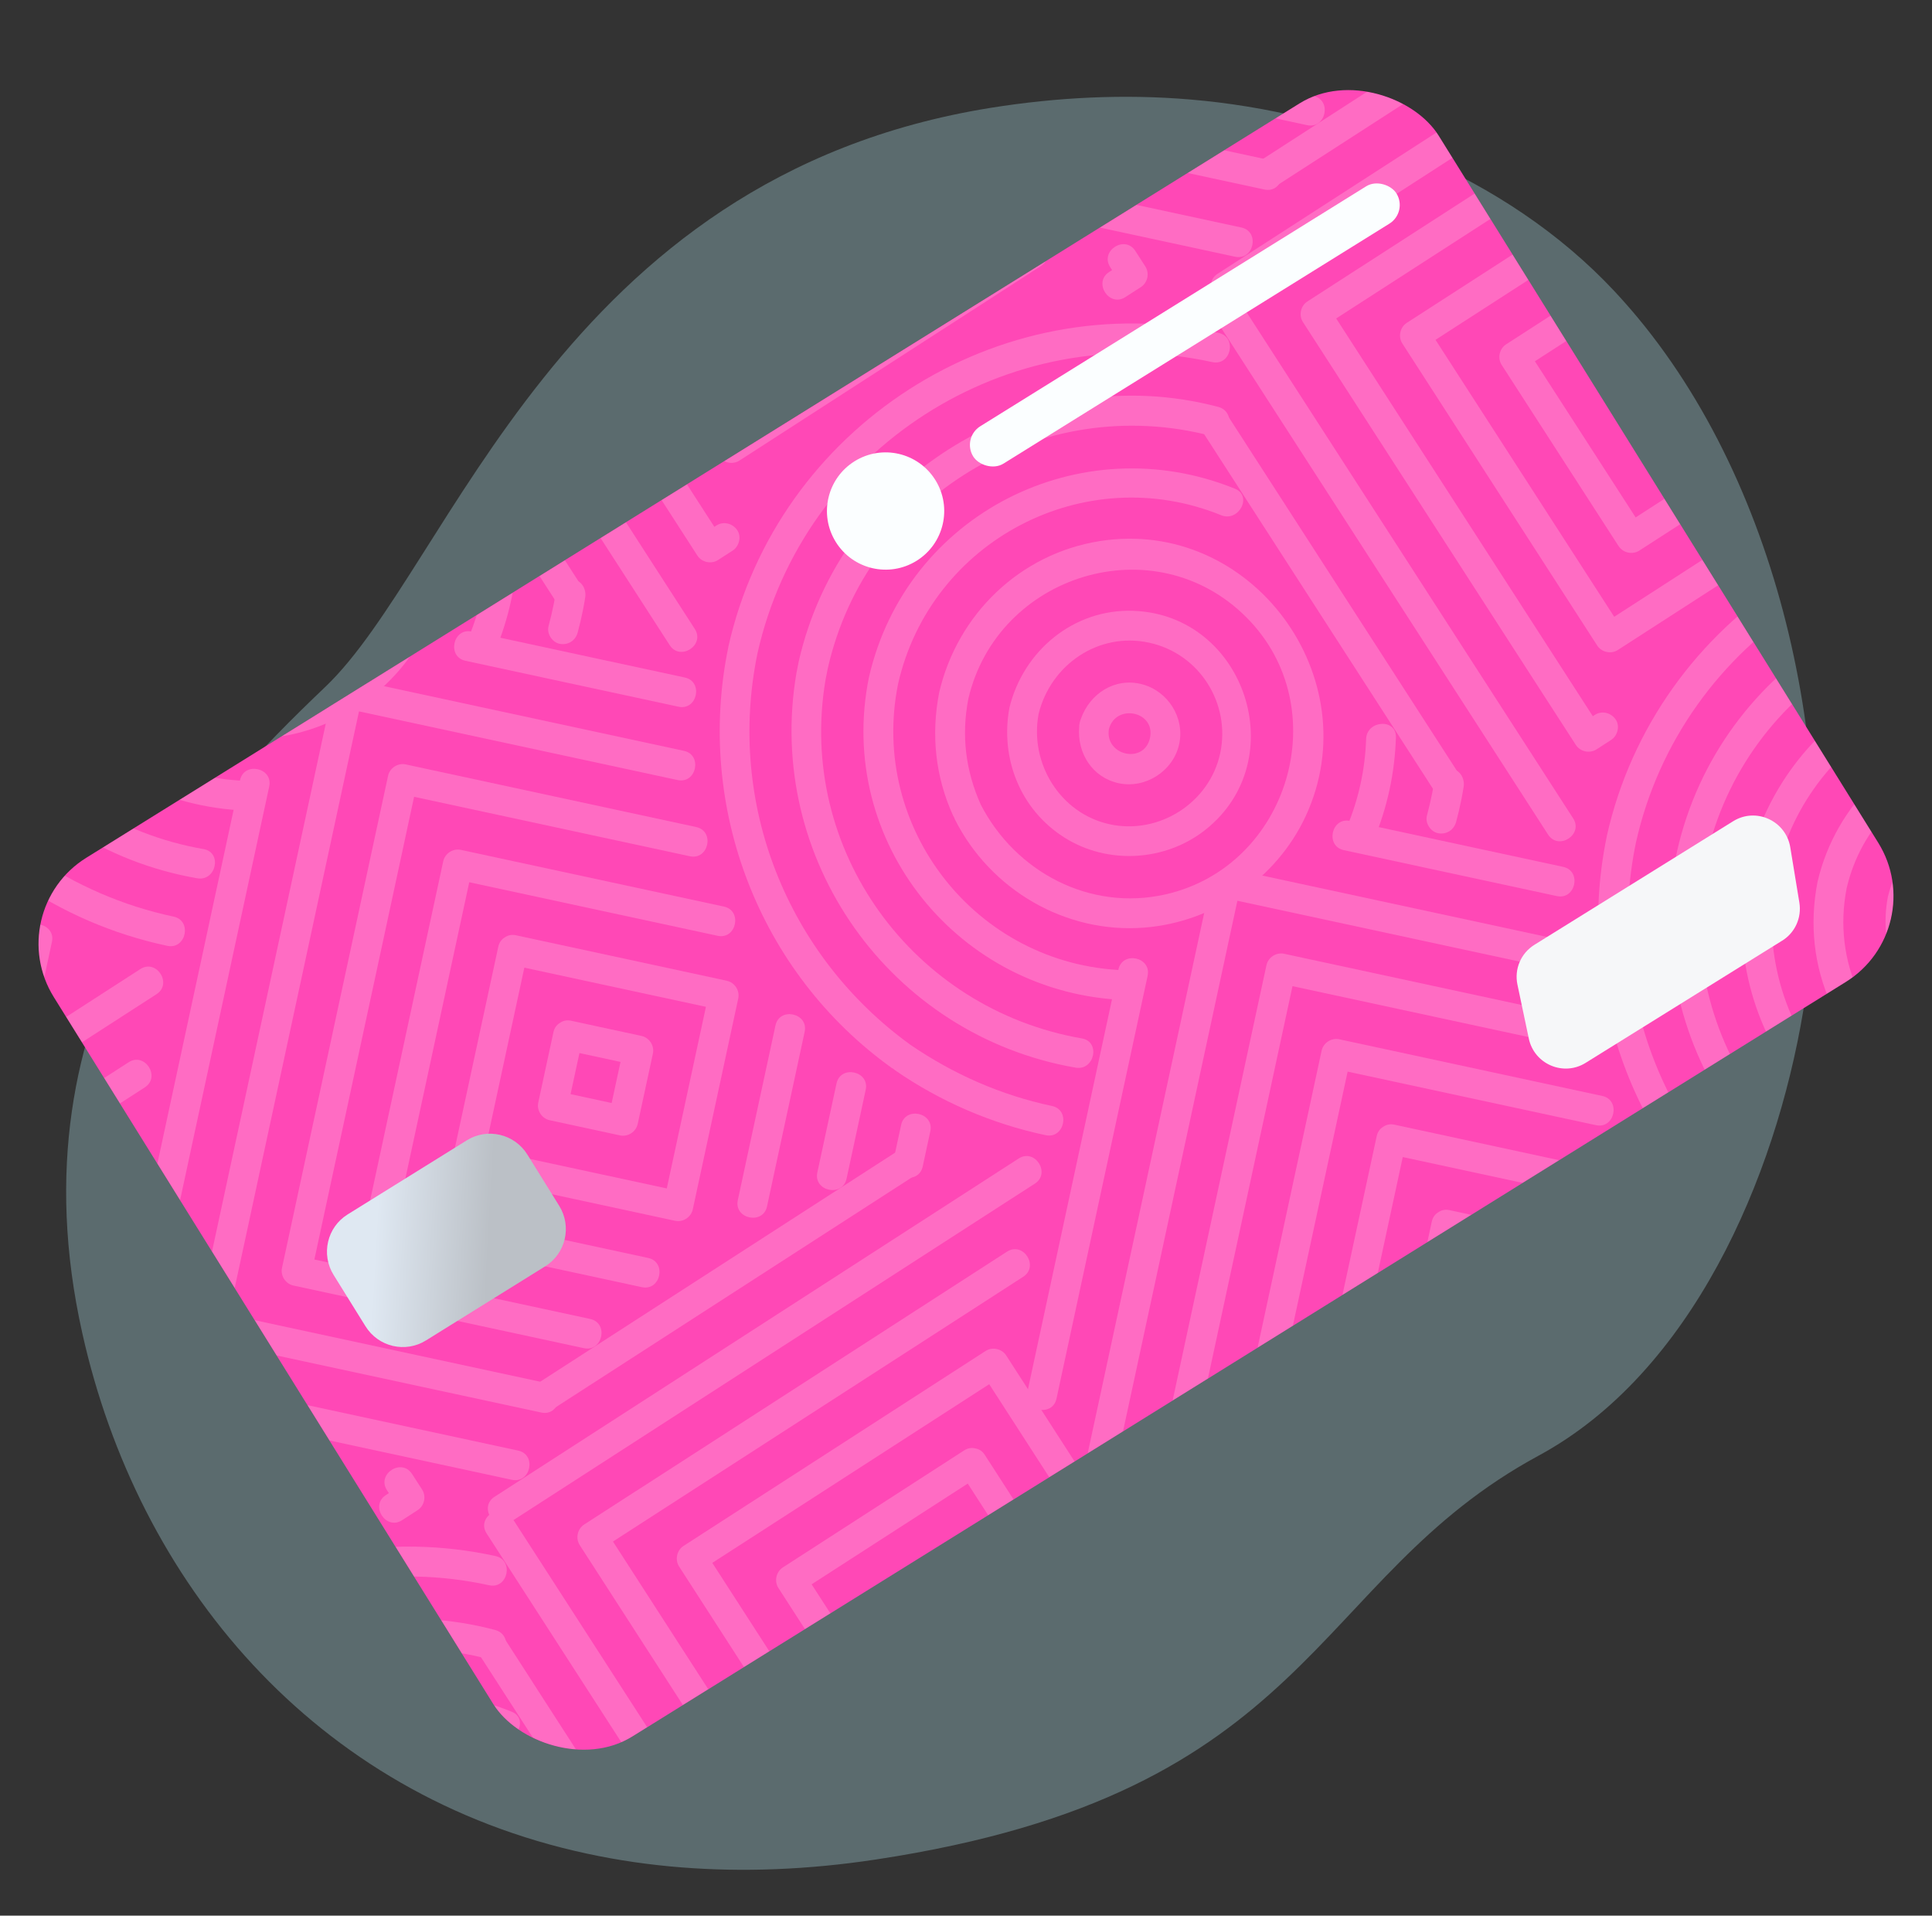 <?xml version="1.0" encoding="UTF-8"?>
<svg id="Layer_1" data-name="Layer 1" xmlns="http://www.w3.org/2000/svg" xmlns:xlink="http://www.w3.org/1999/xlink" viewBox="0 0 573.36 568.43">
  <rect x="0" y="0" width="573.36" height="568.43" fill="#333333" stroke="none"/>
  <defs>
    <style>
      .cls-1 {
        fill: none;
      }

      .cls-2 {
        fill: url(#linear-gradient);
      }

      .cls-3 {
        clip-path: url(#clippath);
      }

      .cls-4 {
        fill: #f6f7f9;
      }

      .cls-5 {
        fill: #ff48b6;
      }

      .cls-6 {
        fill: #fffbf7;
      }

      .cls-7 {
        fill: #fbfeff;
      }

      .cls-8 {
        fill: #b7eff9;
        isolation: isolate;
        opacity: .3;
      }

      .cls-9 {
        clip-path: url(#clippath-1);
      }

      .cls-10 {
        opacity: .2;
      }
    </style>
    <clipPath id="clippath">
      <rect class="cls-1" x="44.68" y="119.46" width="484" height="307" rx="30" ry="30" transform="translate(-100.9 192.52) rotate(-31.87)"/>
    </clipPath>
    <clipPath id="clippath-1">
      <rect class="cls-1" x="-146.55" y="-208.15" width="800" height="800" transform="translate(12.5 399.18) rotate(-77.84)"/>
    </clipPath>
    <linearGradient id="linear-gradient" x1="-1596.86" y1="6947.67" x2="-1534.06" y2="6903.64" gradientTransform="translate(5093.02 5421.66) rotate(-31.87) scale(1 -1)" gradientUnits="userSpaceOnUse">
      <stop offset=".56" stop-color="#dfe8f2"/>
      <stop offset="1" stop-color="#bbc0c6"/>
    </linearGradient>
  </defs>
  <path class="cls-8" d="m535.19,299.71c-8.34,50.25-33.35,107.76-78.57,132.23-68.32,36.96-66.09,100.07-196.68,119.84-20.36,3.09-39.57,3.76-57.57,2.35-9.68-.76-19.01-2.12-27.98-4.05-81.44-17.42-133.52-80.74-149.96-154.45C2.77,298.69,59.31,239.34,96.59,203.77c37.27-35.56,69.29-151.29,197.54-171.79,19.55-3.12,39.43-4.13,59.16-2.45,45.05,3.79,93.42,22.27,125.75,56.8,2.43,2.6,4.79,5.28,7.07,8.02,44.63,53.89,60.43,136.85,49.07,205.35h.01v.02Z"/>
  <g class="cls-3">
    <g>
      <rect class="cls-5" x="44.68" y="119.46" width="484" height="307" rx="30" ry="30" transform="translate(-100.9 192.52) rotate(-31.87)"/>
      <g class="cls-9">
        <g class="cls-10">
          <path class="cls-6" d="m303.32,62.55l63.21,13.63c5.58,1.2,7.45-7.47,1.87-8.67l-63.21-13.63c-5.58-1.2-7.45,7.47-1.87,8.67Z"/>
          <path class="cls-6" d="m316.99-158.29c-1.87-.02-3.72.99-4.23,3.35l-39.13,181.5c-.51,2.37.75,4.05,2.47,4.8-.02,1.87.99,3.72,3.35,4.23l95.8,20.65c5.58,1.2,7.45-7.47,1.87-8.67l-94.56-20.38,38.59-179.02,94.56,20.38c5.58,1.2,7.45-7.47,1.87-8.67l-95.8-20.65c-2.36-.51-4.05.75-4.8,2.47Z"/>
          <path class="cls-6" d="m329.79-132.68l-31.47,145.98c-.51,2.35,1.05,4.76,3.4,5.26l86.19,18.58c5.58,1.2,7.45-7.47,1.87-8.67l-81.85-17.64,29.6-137.32,81.85,17.64c5.58,1.2,7.45-7.47,1.87-8.67l-86.19-18.58c-2.35-.51-4.76,1.05-5.26,3.4v.02Z"/>
          <path class="cls-6" d="m346.15-107.33L323.67-3.06c-.51,2.35,1.05,4.76,3.4,5.26l78.04,16.82c5.58,1.2,7.45-7.47,1.87-8.67l-73.71-15.89,20.61-95.6,73.71,15.89c5.58,1.2,7.45-7.47,1.87-8.67l-78.04-16.82c-2.35-.51-4.76,1.05-5.26,3.4h0Z"/>
          <path class="cls-6" d="m313.54,415.02l27.04-125.46c1.2-5.58-7.47-7.45-8.67-1.87l-27.04,125.46c-1.2,5.58,7.47,7.45,8.67,1.87Z"/>
          <path class="cls-6" d="m463.9,257.23l-63.22-13.63c-5.58-1.2-7.45,7.47-1.87,8.67l63.22,13.63c5.58,1.2,7.45-7.47,1.87-8.67Z"/>
          <path class="cls-6" d="m423.19,466.69l-94.56-20.38,38.59-179.02,94.56,20.38c5.58,1.2,7.45-7.47,1.87-8.67l-95.8-20.65c-2.37-.51-4.05.75-4.8,2.47-1.87-.02-3.72.99-4.23,3.35l-39.13,181.5c-.51,2.36.75,4.05,2.47,4.8-.02,1.87.99,3.72,3.35,4.23l95.8,20.65c5.58,1.2,7.45-7.47,1.87-8.67Z"/>
          <path class="cls-6" d="m383.58,292.63l81.85,17.64c5.58,1.2,7.45-7.47,1.87-8.67l-86.19-18.58c-2.35-.51-4.76,1.05-5.27,3.4l-31.47,145.98c-.51,2.35,1.05,4.76,3.4,5.26l86.19,18.58c5.58,1.2,7.45-7.47,1.87-8.67l-81.85-17.64,29.6-137.32v.02Z"/>
          <path class="cls-6" d="m473.64,333.88c5.58,1.2,7.45-7.47,1.87-8.67l-78.04-16.82c-2.35-.51-4.76,1.05-5.26,3.4l-22.48,104.28c-.51,2.35,1.05,4.76,3.4,5.26l78.04,16.82c5.58,1.2,7.45-7.47,1.87-8.67l-73.71-15.89,20.61-95.6,73.71,15.89h0Z"/>
          <path class="cls-6" d="m476.39,347.22l-62.56-13.49c-1.27-.27-2.34-.02-3.18.53-.06.03-.12.08-.18.11-.04.02-.07.05-.1.07-.85.54-1.53,1.42-1.81,2.7l-13.49,62.56c-.51,2.35,1.05,4.76,3.4,5.26l62.56,13.49c2.35.51,4.76-1.05,5.26-3.4l13.49-62.56c.51-2.35-1.05-4.76-3.4-5.26h0Zm-6.2,7.74l-11.62,53.89-53.89-11.62,11.62-53.89,53.89,11.62Z"/>
          <path class="cls-6" d="m449.94,389.7l4.49-20.85c.51-2.35-1.05-4.76-3.4-5.26l-20.85-4.5c-1.27-.27-2.34-.02-3.18.53-.06.03-.12.08-.18.11-.04.02-.07.05-.1.07-.85.54-1.53,1.42-1.81,2.7l-4.5,20.85c-.51,2.35,1.05,4.76,3.4,5.26l20.85,4.49c2.35.51,4.76-1.05,5.26-3.4h0Zm-19.92-8.83l2.63-12.19,12.19,2.63-2.63,12.19-12.19-2.63Z"/>
          <path class="cls-6" d="m476.84,248.19c-9.81,47.42,9.07,96.68,48.53,124.93.17.12.34.19.5.29.15.12.27.25.43.37,13.52,9.32,28.64,15.86,44.71,19.26,5.58,1.18,7.46-7.48,1.87-8.67-15.13-3.21-29.16-9.4-41.92-18.09-36.74-26.53-54.68-71.75-45.47-116.24,13.54-60.55,74.19-99.72,134.97-86.4,5.58,1.22,7.45-7.45,1.87-8.67-65.49-14.35-130.92,27.99-145.5,93.19v.02Z"/>
          <path class="cls-6" d="m497.69,252.68c-.23,1.06-.44,2.14-.64,3.21-9.43,55.17,27.76,107.55,82.84,117.11,5.61.97,7.51-7.69,1.87-8.67-50.2-8.7-84.69-55.99-76.05-106.57.2-1.07.41-2.14.64-3.21,11.54-51.15,63.42-82.29,114-68.95,5.52,1.46,7.38-7.22,1.87-8.67-55.26-14.58-111.99,20.08-124.54,75.75h0Z"/>
          <path class="cls-6" d="m518.54,257.18c-9.91,48.86,26.65,93.97,76.13,95.76,5.69.2,5.17-8.64-.5-8.86-43.76-1.6-75.65-42.2-66.95-85.04,9.72-42.52,55.36-66.43,95.85-49.98,5.25,2.13,9.4-5.72,4.11-7.86-45.8-18.59-97.54,7.46-108.62,55.98h0Z"/>
          <path class="cls-6" d="m586.98,216.77c-23.67,3.78-42.18,21.73-47.59,44.9-2.44,12.5-1.15,24.99,4.15,36.59.08.18.19.33.28.48.06.18.12.36.21.55,10.51,20.9,32.8,34.01,56.29,32.15,13.42-1.05,26.12-6.94,35.69-16.14l5.39-25.01c-5.36,14.9-17.59,27.37-34.83,31.28-22.42,5.09-44.53-6.62-54.86-26.65-4.49-10.09-5.79-20.49-3.67-31.4,8.63-36.95,55.24-51.45,82.51-24.15,10.59,10.61,14.77,24.41,13.69,37.73l5.1-23.66c-9.39-23.79-33.9-41.23-62.37-36.69h0Z"/>
          <path class="cls-6" d="m597.02,237.45c-17.7-.64-32.64,11.86-36.77,28.73-2.8,15.03,3.19,30.23,16.25,38.52,12.82,8.14,29.96,7.18,41.86-2.22,26.15-20.65,11.91-63.83-21.34-65.02h0Zm-6.96,63.34c-15.01-3.23-23.9-17.99-21.14-32.76,3.58-14.59,17.76-24.38,32.76-21.14,15.01,3.23,24.25,18.06,21.14,32.76-3.11,14.71-18.11,24.3-32.76,21.14Z"/>
          <path class="cls-6" d="m472.31-5.21c4.52-2.91,9.03-5.83,13.53-8.73,4.8-3.1,0-10.55-4.81-7.45-31.24,20.16-62.49,40.33-93.73,60.49l-13.53,8.73c-4.8,3.1,0,10.55,4.81,7.45,31.24-20.16,62.49-40.33,93.73-60.49Z"/>
          <path class="cls-6" d="m433.31,230.18c-20.16-31.24-40.33-62.49-60.49-93.73-2.91-4.52-5.83-9.03-8.73-13.53-3.1-4.8-10.55,0-7.45,4.81,20.16,31.24,40.33,62.49,60.49,93.73,2.91,4.52,5.83,9.03,8.73,13.53,3.1,4.8,10.55,0,7.45-4.81Z"/>
          <path class="cls-6" d="m466.87,242.84c-29.31-45.42-58.62-90.84-87.93-136.26-3.97-6.15-7.94-12.3-11.91-18.45C412.17,58.99,457.32,29.86,502.46.73c6.43-4.15,12.86-8.3,19.29-12.45,4.8-3.1,0-10.55-4.81-7.45-45.42,29.31-90.84,58.62-136.26,87.93-6.43,4.15-12.86,8.3-19.29,12.45-2.12,1.36-2.37,3.57-1.57,5.36-1.46,1.29-2.15,3.4-.77,5.53,29.31,45.42,58.62,90.84,87.93,136.26,4.15,6.43,8.3,12.86,12.44,19.29,3.1,4.8,10.55,0,7.45-4.81Z"/>
          <path class="cls-6" d="m403.41,79.5c-5.13,3.31-10.28,6.63-15.41,9.95-2.01,1.3-2.63,4.11-1.32,6.13,23.4,36.25,46.78,72.5,70.18,108.75l10.08,15.6c.24.37.48.75.72,1.12,1.3,2.01,4.11,2.62,6.13,1.32,1.45-.94,2.89-1.86,4.34-2.8,1.95-1.26,2.7-4.17,1.32-6.13-1.39-1.96-4.05-2.66-6.13-1.32-.2.13-.41.26-.62.4-22.83-35.38-45.66-70.76-68.49-106.14l-7.67-11.88c35.45-22.87,70.89-45.75,106.34-68.62,5.13-3.31,10.28-6.63,15.41-9.95,4.8-3.1,0-10.55-4.81-7.45-36.69,23.68-73.38,47.35-110.07,71.03h0Z"/>
          <path class="cls-6" d="m417.49,95.8c-2.01,1.3-2.62,4.11-1.32,6.13,3.61,5.6,7.23,11.21,10.84,16.8,15.67,24.28,31.33,48.55,46.99,72.82,1.3,2.01,4.11,2.63,6.13,1.32,29.87-19.28,59.75-38.56,89.62-57.83,2.01-1.3,2.62-4.11,1.32-6.13-19.28-29.87-38.56-59.75-57.83-89.62-1.3-2.01-4.11-2.62-6.13-1.32-29.87,19.28-59.75,38.56-89.62,57.83Zm143.73,34.19c-27.39,17.68-54.78,35.35-82.17,53.03-14.86-23.03-29.73-46.07-44.59-69.1-2.81-4.36-5.63-8.72-8.44-13.08,27.39-17.68,54.78-35.35,82.17-53.03,17.68,27.39,35.35,54.78,53.03,82.17h0Z"/>
          <path class="cls-6" d="m480.37,162.06c1.3,2.01,4.11,2.62,6.13,1.32,17.92-11.56,35.85-23.13,53.77-34.7,2.01-1.3,2.62-4.11,1.32-6.13-11.56-17.92-23.13-35.85-34.7-53.77-.71-1.09-1.64-1.67-2.62-1.88-.06-.01-.12-.02-.18-.04-.05-.01-.1-.02-.16-.03-.99-.21-2.08-.08-3.18.64-17.92,11.56-35.85,23.13-53.77,34.7-2.01,1.3-2.63,4.11-1.32,6.13,11.56,17.92,23.13,35.85,34.7,53.77h0Zm21.47-84.75c9.97,15.44,19.93,30.88,29.9,46.32-15.45,9.97-30.88,19.93-46.33,29.9-9.97-15.45-19.93-30.88-29.9-46.33,15.45-9.97,30.88-19.93,46.33-29.89Z"/>
          <path class="cls-6" d="m492.84,133.88c5.98-3.86,11.95-7.71,17.92-11.56,2.01-1.3,2.62-4.11,1.32-6.13-3.86-5.98-7.71-11.95-11.56-17.92-.71-1.09-1.64-1.67-2.62-1.88-.06-.01-.12-.03-.18-.04-.05-.01-.1-.02-.16-.03-.99-.21-2.08-.08-3.17.63-5.98,3.86-11.95,7.71-17.92,11.56-2.01,1.3-2.63,4.11-1.32,6.13,3.86,5.98,7.71,11.95,11.56,17.92,1.3,2.01,4.11,2.62,6.13,1.32Zm-7.84-20.33l10.48-6.76c2.25,3.49,4.51,6.99,6.76,10.48-3.49,2.25-6.99,4.51-10.48,6.76-2.25-3.49-4.51-6.99-6.76-10.48Z"/>
          <path class="cls-6" d="m257.68,357.72c4.52-2.91,9.03-5.83,13.53-8.73,4.8-3.1,0-10.55-4.81-7.45-31.24,20.16-62.49,40.33-93.73,60.49-4.52,2.91-9.03,5.83-13.53,8.73-4.8,3.1,0,10.55,4.81,7.45,31.24-20.16,62.49-40.33,93.73-60.49Z"/>
          <path class="cls-6" d="m158.2,499.36c-2.91-4.52-5.83-9.03-8.73-13.53-3.1-4.8-10.55,0-7.45,4.81,20.16,31.24,40.33,62.49,60.49,93.73,1.42,2.2,2.84,4.4,4.26,6.61l12.21,2.63c-.09-.17-.17-.33-.29-.5-20.16-31.24-40.33-62.49-60.49-93.73h0Z"/>
          <path class="cls-6" d="m152.4,451.05c45.14-29.13,90.29-58.26,135.43-87.39,6.43-4.15,12.86-8.3,19.29-12.44,4.8-3.1,0-10.55-4.81-7.45-45.42,29.31-90.84,58.62-136.26,87.93-6.43,4.15-12.86,8.3-19.29,12.45-2.12,1.36-2.37,3.57-1.57,5.36-1.46,1.29-2.15,3.4-.77,5.53,29.31,45.42,58.62,90.84,87.93,136.26,1.3,2.02,2.61,4.04,3.9,6.05l12.26,2.64c-28.07-43.49-56.13-86.98-84.2-130.47-3.97-6.15-7.94-12.3-11.91-18.45Z"/>
          <path class="cls-6" d="m188.78,442.42l-15.41,9.95c-2.01,1.3-2.62,4.11-1.32,6.13,23.4,36.25,46.78,72.5,70.18,108.75,3.36,5.2,6.72,10.41,10.08,15.61.24.37.48.75.72,1.12,1.3,2.01,4.11,2.63,6.13,1.32,1.45-.94,2.89-1.86,4.34-2.8,1.95-1.26,2.7-4.18,1.32-6.13-1.39-1.96-4.05-2.66-6.13-1.32-.2.13-.41.27-.62.4-22.83-35.37-45.66-70.76-68.49-106.14-2.55-3.96-5.11-7.93-7.67-11.88,35.45-22.87,70.89-45.75,106.34-68.62l15.41-9.95c4.8-3.1,0-10.55-4.81-7.45-36.69,23.68-73.38,47.35-110.07,71.03v-.02Z"/>
          <path class="cls-6" d="m202.86,458.72c-2.01,1.3-2.62,4.11-1.32,6.13,3.61,5.6,7.23,11.21,10.84,16.8,15.67,24.28,31.33,48.55,46.99,72.82,1.3,2.01,4.11,2.62,6.13,1.32,29.87-19.28,59.75-38.56,89.62-57.83,2.01-1.3,2.62-4.11,1.32-6.13-19.28-29.87-38.56-59.75-57.83-89.62-1.3-2.01-4.11-2.63-6.13-1.32-29.87,19.28-59.75,38.56-89.62,57.83Zm143.73,34.19c-27.39,17.68-54.78,35.35-82.17,53.03-14.86-23.03-29.73-46.07-44.59-69.1-2.81-4.36-5.63-8.72-8.44-13.08,27.39-17.68,54.78-35.35,82.18-53.02,17.68,27.39,35.35,54.78,53.03,82.17h0Z"/>
          <path class="cls-6" d="m265.73,524.98c1.3,2.01,4.11,2.63,6.13,1.32,17.92-11.56,35.85-23.13,53.77-34.7,2.01-1.3,2.62-4.11,1.32-6.13l-34.7-53.77c-.7-1.09-1.64-1.67-2.62-1.87-.06-.01-.12-.03-.18-.04-.05-.01-.1-.02-.16-.03-.99-.21-2.08-.08-3.18.64-17.92,11.56-35.85,23.14-53.77,34.7-2.01,1.3-2.63,4.11-1.32,6.13,11.56,17.92,23.13,35.85,34.7,53.77h0Zm21.47-84.75c9.96,15.44,19.93,30.88,29.9,46.32-15.45,9.97-30.88,19.93-46.33,29.9-9.97-15.45-19.93-30.88-29.9-46.33,15.45-9.97,30.88-19.93,46.33-29.89Z"/>
          <path class="cls-6" d="m278.22,496.81l17.92-11.56c2.01-1.3,2.62-4.11,1.32-6.13l-11.56-17.92c-.71-1.09-1.64-1.67-2.62-1.87-.06-.01-.12-.03-.18-.04-.05-.01-.1-.02-.16-.03-.99-.21-2.08-.08-3.17.63l-17.92,11.56c-2.01,1.3-2.63,4.11-1.32,6.13l11.56,17.92c1.3,2.01,4.11,2.62,6.13,1.32Zm-7.84-20.33c3.49-2.25,6.99-4.51,10.48-6.76,2.25,3.49,4.51,6.99,6.76,10.48l-10.48,6.76c-2.25-3.49-4.51-6.99-6.76-10.48Z"/>
          <path class="cls-6" d="m52.86,358.83l27.04-125.46c1.2-5.58-7.47-7.45-8.67-1.87l-27.04,125.46c-1.2,5.58,7.47,7.45,8.67,1.87Z"/>
          <path class="cls-6" d="m88.69,425.48l63.21,13.63c5.58,1.2,7.45-7.47,1.87-8.67l-63.21-13.63c-5.58-1.2-7.45,7.47-1.87,8.67Z"/>
          <path class="cls-6" d="m203.23,201.04l-63.22-13.63c-5.58-1.2-7.45,7.47-1.87,8.67l63.22,13.63c5.58,1.2,7.45-7.47,1.87-8.67Z"/>
          <path class="cls-6" d="m72.07,370.99l34.47-159.9,94.56,20.38c5.58,1.2,7.45-7.47,1.87-8.67l-95.8-20.65c-2.37-.51-4.05.75-4.8,2.47-1.87-.02-3.72.99-4.23,3.35l-39.12,181.5c-.51,2.37.75,4.05,2.47,4.8-.02,1.87.99,3.72,3.35,4.23l95.8,20.65c5.58,1.2,7.45-7.47,1.87-8.67l-94.56-20.38,4.12-19.13h0Z"/>
          <path class="cls-6" d="m267.42,333.82l-2.25,10.43c-1.2,5.58,7.47,7.45,8.67,1.87l2.25-10.43c1.2-5.58-7.47-7.45-8.67-1.87Z"/>
          <path class="cls-6" d="m248.25,321.51l-5.69,26.39c-1.2,5.58,7.47,7.45,8.67,1.87l5.69-26.39c1.2-5.58-7.47-7.45-8.67-1.87Z"/>
          <path class="cls-6" d="m119.92,250.23l2.97-13.79,81.85,17.64c5.58,1.2,7.45-7.47,1.87-8.67l-86.19-18.58c-2.35-.51-4.76,1.05-5.26,3.4l-31.47,145.98c-.51,2.35,1.05,4.76,3.4,5.26l86.19,18.58c5.58,1.2,7.45-7.47,1.87-8.67l-81.85-17.64,26.63-123.52v.02Z"/>
          <path class="cls-6" d="m230.13,304.3l-11.17,51.81c-1.2,5.58,7.47,7.45,8.67,1.87l11.17-51.81c1.2-5.58-7.47-7.45-8.67-1.87Z"/>
          <path class="cls-6" d="m139.25,261.79l73.71,15.89c5.58,1.2,7.45-7.47,1.87-8.67l-78.04-16.82c-2.35-.51-4.76,1.05-5.26,3.4l-22.48,104.28c-.51,2.35,1.05,4.76,3.4,5.26l78.04,16.82c5.58,1.2,7.45-7.47,1.87-8.67l-73.71-15.89,20.61-95.6h0Z"/>
          <path class="cls-6" d="m215.7,291.02l-62.56-13.49c-1.27-.27-2.34-.02-3.18.53-.06.03-.12.08-.18.11-.04.02-.07.05-.1.07-.85.54-1.53,1.42-1.81,2.7l-13.49,62.56c-.51,2.35,1.05,4.76,3.4,5.26l62.56,13.49c2.35.51,4.76-1.05,5.26-3.4l13.49-62.56c.51-2.35-1.05-4.76-3.4-5.26h0Zm-6.2,7.74l-11.62,53.89-53.89-11.62,11.62-53.89,53.89,11.62Z"/>
          <path class="cls-6" d="m189.26,333.5l4.5-20.85c.51-2.35-1.05-4.76-3.4-5.26l-20.85-4.5c-1.27-.27-2.34-.02-3.18.53-.06.03-.12.08-.18.11-.04.02-.07.05-.1.07-.85.54-1.53,1.42-1.81,2.7l-4.5,20.85c-.51,2.35,1.05,4.76,3.4,5.26l20.85,4.5c2.35.51,4.76-1.05,5.26-3.4h0Zm-7.74-6.2l-12.19-2.63,2.63-12.19,12.19,2.63-2.63,12.19Z"/>
          <path class="cls-6" d="m216.15,191.99c-9.81,47.42,9.07,96.68,48.53,124.93.17.12.34.19.5.29.15.12.27.25.43.37,13.52,9.32,28.64,15.86,44.71,19.27,5.58,1.18,7.47-7.49,1.87-8.67-15.13-3.21-29.16-9.39-41.92-18.09-36.74-26.53-54.68-71.75-45.47-116.24,13.54-60.55,74.19-99.72,134.97-86.4,5.58,1.22,7.45-7.45,1.87-8.67-65.49-14.35-130.92,27.99-145.5,93.19v.02Z"/>
          <path class="cls-6" d="m425.7,231.58c-.2,1.27-.42,2.52-.67,3.77-.45,2.23-.96,4.45-1.56,6.65-.61,2.24,1.12,4.89,3.4,5.26,2.47.42,4.62-1,5.27-3.4.6-2.2,1.11-4.41,1.56-6.65.25-1.26.47-2.51.67-3.77.36-2.29-.95-4.85-3.4-5.26-2.26-.38-4.88.94-5.26,3.4Z"/>
          <path class="cls-6" d="m237,196.49c-.23,1.07-.44,2.14-.64,3.21-9.43,55.17,27.76,107.55,82.84,117.11,5.61.97,7.51-7.69,1.87-8.67-50.2-8.71-84.69-55.99-76.05-106.57.19-1.07.41-2.14.64-3.21,11.54-51.15,63.42-82.29,114-68.95,5.52,1.46,7.38-7.22,1.87-8.67-55.26-14.58-111.99,20.08-124.54,75.75h0Z"/>
          <path class="cls-6" d="m405.42,219.32c-.3,8.93-2.18,17.61-5.6,25.86-2.17,5.24,5.68,9.38,7.86,4.11,4.06-9.81,6.24-19.86,6.59-30.48.2-5.7-8.66-5.17-8.85.51Z"/>
          <path class="cls-6" d="m257.87,200.99c-9.91,48.86,26.65,93.96,76.13,95.76,5.69.2,5.17-8.64-.51-8.85-43.76-1.6-75.65-42.2-66.95-85.04,9.72-42.52,55.36-66.43,95.85-49.98,5.25,2.13,9.4-5.72,4.11-7.86-45.8-18.59-97.54,7.46-108.63,55.98h0Z"/>
          <path class="cls-6" d="m278.72,205.48c-2.44,12.5-1.15,24.99,4.15,36.59.08.18.19.33.28.48.06.18.12.36.21.55,10.51,20.91,32.8,34.02,56.29,32.15,20.43-1.61,39.14-14.39,47.81-33.01,19.08-41.01-16.09-88.85-61.15-81.67-23.67,3.78-42.18,21.73-47.59,44.9h0Zm91.18-22.29c26.73,26.76,12.71,73.87-23.99,82.2-22.43,5.09-44.53-6.62-54.86-26.65-4.49-10.09-5.79-20.49-3.67-31.4,8.63-36.95,55.24-51.45,82.51-24.16Z"/>
          <path class="cls-6" d="m299.57,209.97c-2.8,15.03,3.19,30.23,16.25,38.52,12.82,8.14,29.96,7.17,41.86-2.22,26.15-20.65,11.91-63.83-21.34-65.02-17.7-.63-32.64,11.86-36.77,28.73h0Zm62.56,13.49c-3.11,14.71-18.11,24.3-32.76,21.14-14.65-3.16-23.9-17.99-21.14-32.76,3.58-14.59,17.76-24.38,32.76-21.14,15.01,3.23,24.25,18.06,21.14,32.76Z"/>
          <path class="cls-6" d="m320.83,213.21c-.18.37-.33.78-.41,1.26-.13.46-.16.9-.15,1.31-.63,7.64,3.84,14.93,11.73,16.63,7.89,1.7,16.18-3.57,17.94-11.58,1.73-7.84-3.32-15.77-11.02-17.79-8.03-2.11-15.46,2.76-18.1,10.16Zm20.45,5.76c-1.7,7.89-13.45,5.27-12.19-2.63,2.1-7.72,13.89-5.25,12.19,2.63Z"/>
          <path class="cls-6" d="m172.64,173.99c-20.16-31.24-40.33-62.49-60.49-93.73-2.91-4.51-5.83-9.03-8.73-13.53-3.1-4.8-10.55,0-7.45,4.81,20.16,31.24,40.33,62.49,60.49,93.73,2.91,4.52,5.83,9.03,8.73,13.53,3.1,4.8,10.55,0,7.45-4.81Z"/>
          <path class="cls-6" d="m256.26-75.36C210.85-46.05,165.42-16.73,120,12.57c-6.43,4.15-12.86,8.3-19.29,12.44-2.11,1.37-2.37,3.57-1.57,5.36-1.46,1.29-2.15,3.4-.77,5.53,29.31,45.42,58.62,90.84,87.93,136.26l12.45,19.29c3.1,4.8,10.55,0,7.45-4.81-29.31-45.42-58.62-90.84-87.93-136.26-3.97-6.15-7.94-12.3-11.91-18.45C151.5,2.8,196.64-26.33,241.78-55.46l19.29-12.45c4.8-3.1,0-10.55-4.81-7.45Z"/>
          <path class="cls-6" d="m142.72,23.3l-15.41,9.95c-2.01,1.3-2.63,4.11-1.32,6.13,23.4,36.25,46.78,72.5,70.18,108.75,3.36,5.2,6.72,10.41,10.07,15.61.24.37.48.75.72,1.12,1.3,2.01,4.11,2.62,6.13,1.32,1.45-.94,2.89-1.86,4.34-2.8,1.95-1.26,2.7-4.17,1.32-6.13-1.39-1.96-4.05-2.66-6.13-1.32-.2.13-.41.26-.62.4-22.83-35.37-45.66-70.76-68.49-106.14l-7.67-11.88C171.28,15.43,206.73-7.44,242.17-30.31c5.13-3.31,10.28-6.63,15.41-9.95,4.8-3.1,0-10.55-4.81-7.45C216.08-24.03,179.4-.36,142.71,23.32v-.02Z"/>
          <path class="cls-6" d="m329.46,79.26l.58.89c-.3.19-.59.38-.89.57-4.8,3.1,0,10.55,4.81,7.45,1.54-1,3.08-1.99,4.62-2.98,2.01-1.3,2.62-4.11,1.32-6.13-1-1.54-1.99-3.08-2.98-4.62-3.1-4.8-10.55,0-7.45,4.81h0Z"/>
          <path class="cls-6" d="m156.8,39.6c-2.01,1.3-2.62,4.11-1.32,6.13,3.61,5.6,7.23,11.2,10.84,16.8,15.67,24.28,31.33,48.55,46.99,72.82,1.3,2.01,4.11,2.62,6.13,1.32,29.87-19.28,59.75-38.56,89.62-57.83,2.01-1.3,2.63-4.11,1.32-6.13-19.28-29.87-38.56-59.75-57.83-89.62-1.3-2.01-4.11-2.62-6.13-1.32-29.87,19.28-59.75,38.56-89.62,57.83Zm61.56,87.22c-14.86-23.03-29.73-46.07-44.59-69.1-2.81-4.36-5.63-8.72-8.44-13.08,27.39-17.68,54.78-35.35,82.17-53.03,17.67,27.39,35.35,54.78,53.03,82.17-27.39,17.68-54.78,35.35-82.17,53.03h0Z"/>
          <path class="cls-6" d="m280.9,66.36c-11.56-17.92-23.13-35.85-34.7-53.77-.71-1.09-1.64-1.67-2.62-1.88-.06-.01-.12-.02-.18-.04-.05-.01-.1-.02-.16-.03-.99-.21-2.08-.08-3.17.63-17.92,11.56-35.85,23.13-53.77,34.7-2.01,1.3-2.63,4.11-1.32,6.13,11.56,17.92,23.13,35.85,34.7,53.77,1.3,2.01,4.11,2.62,6.13,1.32,17.92-11.56,35.85-23.13,53.77-34.7,2.01-1.3,2.63-4.11,1.32-6.13Zm-56.18,30.98l-29.9-46.33,46.33-29.9c9.97,15.45,19.93,30.88,29.9,46.33-15.44,9.97-30.88,19.93-46.33,29.9Z"/>
          <path class="cls-6" d="m145.16,470.4c5.58,1.22,7.45-7.45,1.87-8.67-62.86-13.78-125.64,24.68-143.5,85.44l8.68,1.87c16.77-56.08,74.8-91.39,132.94-78.64h0Z"/>
          <path class="cls-6" d="m145.05,492.33c5.52,1.46,7.38-7.22,1.87-8.67-52.65-13.9-106.63,16.92-122.47,68l8.7,1.88c14.78-46.5,63.91-73.87,111.9-61.21h0Z"/>
          <path class="cls-6" d="m147.75,515.79c5.25,2.13,9.4-5.72,4.11-7.86-43.3-17.58-91.92,4.76-106.46,48.26l8.71,1.88c13.15-37.62,55.67-57.69,93.63-42.28h0Z"/>
          <path class="cls-6" d="m111.68,523.5c-20.98,3.34-37.89,17.84-45.24,37.22l8.77,1.89c12.83-31.17,54.76-41.82,80.05-16.5,10.33,10.34,14.55,23.72,13.75,36.72l9,1.94c2.11-34.8-28.65-67.29-66.35-61.28h0Z"/>
          <path class="cls-6" d="m-3,301.52c4.52-2.91,9.03-5.83,13.53-8.73,4.8-3.1,0-10.55-4.81-7.45-31.24,20.16-62.49,40.33-93.73,60.49-4.52,2.91-9.03,5.83-13.53,8.73-4.8,3.1,0,10.55,4.81,7.45,31.24-20.16,62.49-40.33,93.73-60.49Z"/>
          <path class="cls-6" d="m-108.27,394.85c45.14-29.13,90.28-58.26,135.43-87.39,6.43-4.15,12.86-8.3,19.29-12.45,4.8-3.1,0-10.55-4.81-7.45-45.42,29.31-90.84,58.62-136.26,87.93-6.43,4.15-12.86,8.3-19.29,12.45-2.12,1.36-2.37,3.57-1.57,5.36-1.45,1.29-2.15,3.4-.77,5.53,29.31,45.42,58.62,90.83,87.92,136.26,1.3,2.02,2.61,4.04,3.9,6.05l12.26,2.64c-28.07-43.49-56.13-86.98-84.2-130.47-3.97-6.16-7.94-12.3-11.91-18.45h0Z"/>
          <path class="cls-6" d="m-71.9,386.22c-5.13,3.31-10.28,6.63-15.41,9.95-2.01,1.3-2.63,4.11-1.32,6.13,23.4,36.25,46.78,72.5,70.18,108.75,3.36,5.2,6.72,10.41,10.08,15.61.24.37.48.75.72,1.12,1.3,2.01,4.11,2.62,6.13,1.32,1.45-.94,2.89-1.86,4.34-2.8,1.95-1.26,2.7-4.17,1.32-6.13-1.39-1.96-4.05-2.66-6.13-1.32-.2.13-.41.27-.62.4-22.83-35.37-45.66-70.76-68.49-106.14-2.55-3.96-5.11-7.93-7.67-11.88,35.45-22.87,70.89-45.75,106.34-68.62,5.13-3.31,10.28-6.63,15.41-9.95,4.8-3.1,0-10.55-4.81-7.45-36.69,23.68-73.38,47.35-110.07,71.03v-.02Z"/>
          <path class="cls-6" d="m114.83,442.18c.19.3.38.59.57.89-.3.19-.59.38-.89.58-4.8,3.1,0,10.55,4.81,7.45,1.54-1,3.08-1.99,4.62-2.98,2.01-1.3,2.63-4.11,1.32-6.13-1-1.54-1.99-3.08-2.98-4.62-3.1-4.8-10.55,0-7.45,4.81h0Z"/>
          <path class="cls-6" d="m-57.82,402.53c-2.01,1.3-2.63,4.11-1.32,6.13,3.61,5.6,7.23,11.21,10.84,16.8,15.67,24.28,31.33,48.55,46.99,72.82,1.3,2.01,4.11,2.62,6.13,1.32,29.87-19.28,59.75-38.56,89.62-57.83,2.01-1.3,2.63-4.11,1.32-6.13-19.28-29.87-38.56-59.75-57.83-89.62-1.3-2.01-4.11-2.62-6.13-1.32-29.87,19.28-59.75,38.56-89.62,57.83Zm143.73,34.19c-27.39,17.68-54.78,35.35-82.17,53.03-14.86-23.03-29.73-46.07-44.59-69.1-2.81-4.36-5.63-8.72-8.44-13.08,27.39-17.68,54.78-35.35,82.17-53.03,17.68,27.39,35.35,54.78,53.03,82.17h0Z"/>
          <path class="cls-6" d="m5.06,468.79c1.3,2.01,4.11,2.63,6.13,1.32,17.92-11.56,35.85-23.13,53.77-34.7,2.01-1.3,2.62-4.11,1.32-6.13-11.57-17.92-23.13-35.85-34.7-53.77-.71-1.09-1.64-1.67-2.62-1.87-.06-.01-.12-.03-.18-.04-.05-.01-.1-.02-.16-.03-.99-.21-2.08-.08-3.18.64-17.93,11.56-35.85,23.14-53.77,34.7-2.01,1.3-2.63,4.11-1.32,6.13,11.56,17.92,23.14,35.85,34.7,53.77h0Zm21.47-84.75c9.97,15.44,19.93,30.88,29.89,46.32-15.44,9.97-30.88,19.93-46.32,29.9-9.97-15.45-19.93-30.88-29.9-46.33,15.45-9.97,30.88-19.93,46.33-29.89Z"/>
          <path class="cls-6" d="m6.74,277.63l-2.25,10.43c-1.2,5.58,7.47,7.45,8.67,1.87l2.25-10.43c1.2-5.58-7.47-7.45-8.67-1.87Z"/>
          <path class="cls-6" d="m-44.53,135.8c-9.81,47.42,9.07,96.68,48.53,124.93.17.12.34.2.5.29.15.12.27.25.43.37,13.52,9.32,28.64,15.86,44.71,19.27,5.58,1.18,7.46-7.48,1.87-8.67-15.13-3.21-29.16-9.39-41.92-18.09-36.74-26.53-54.68-71.75-45.47-116.24C-22.32,77.11,38.32,37.94,99.1,51.26c5.58,1.22,7.45-7.45,1.87-8.67C35.49,28.23-29.95,70.58-44.53,135.78v.02Z"/>
          <path class="cls-6" d="m165.02,175.38c-.2,1.27-.42,2.52-.67,3.77-.45,2.24-.96,4.45-1.56,6.65-.61,2.24,1.12,4.88,3.4,5.26,2.47.42,4.62-1,5.26-3.4.6-2.2,1.11-4.41,1.56-6.65.25-1.26.47-2.51.67-3.77.36-2.29-.95-4.85-3.4-5.26-2.26-.38-4.88.94-5.26,3.4Z"/>
          <path class="cls-6" d="m-23.67,140.3c-.23,1.06-.44,2.14-.64,3.21-9.43,55.17,27.76,107.55,82.84,117.11,5.61.97,7.51-7.69,1.87-8.67-50.2-8.7-84.69-55.99-76.05-106.57.2-1.07.41-2.14.64-3.21C-3.47,91.02,48.41,59.87,98.99,73.22c5.52,1.46,7.38-7.22,1.87-8.67-55.26-14.58-111.99,20.08-124.54,75.75h0Z"/>
          <path class="cls-6" d="m144.74,163.13c-.3,8.93-2.18,17.61-5.6,25.86-2.17,5.24,5.68,9.38,7.86,4.11,4.06-9.8,6.23-19.86,6.59-30.48.2-5.7-8.66-5.17-8.86.51Z"/>
          <path class="cls-6" d="m-2.82,144.79c-9.91,48.86,26.65,93.97,76.13,95.76,5.69.2,5.17-8.65-.51-8.86-43.76-1.6-75.65-42.2-66.95-85.04,9.72-42.52,55.36-66.43,95.85-49.98,5.25,2.13,9.4-5.72,4.11-7.86-45.8-18.59-97.54,7.46-108.62,55.98h0Z"/>
          <path class="cls-6" d="m18.04,149.29c-2.44,12.5-1.15,24.99,4.15,36.59.08.18.19.33.28.48.06.18.12.36.21.55,10.51,20.9,32.8,34.02,56.29,32.15,20.43-1.61,39.14-14.39,47.81-33.01,19.08-41.01-16.09-88.86-61.15-81.67-23.67,3.78-42.18,21.73-47.59,44.9h0Zm91.18-22.29c26.73,26.76,12.71,73.87-23.99,82.2-22.43,5.09-44.53-6.62-54.86-26.65-4.49-10.09-5.79-20.49-3.67-31.4,8.63-36.95,55.24-51.45,82.51-24.15Z"/>
          <path class="cls-6" d="m38.9,153.78c-2.8,15.03,3.19,30.23,16.25,38.52,12.82,8.13,29.96,7.17,41.86-2.22,26.15-20.65,11.91-63.83-21.34-65.02-17.7-.64-32.64,11.86-36.77,28.73h0Zm62.56,13.49c-3.11,14.71-18.11,24.3-32.76,21.14-14.65-3.16-23.9-17.99-21.14-32.76,3.58-14.59,17.76-24.38,32.76-21.14,15.01,3.23,24.25,18.06,21.14,32.76Z"/>
        </g>
      </g>
      <path class="cls-2" d="m138.55,338.37l-35.39,22c-6.1,3.79-7.96,11.84-4.15,17.96l9.45,15.21c3.81,6.13,11.84,8.02,17.95,4.22l35.39-22c6.1-3.79,7.96-11.84,4.15-17.96l-9.45-15.21c-3.81-6.13-11.84-8.02-17.95-4.22Z"/>
      <path class="cls-4" d="m528.89,279.13l-58.34,36.27c-6.59,4.09-15.25.37-16.85-7.24l-3.37-16c-.97-4.6,1.03-9.31,5.02-11.79l59.01-36.69c6.76-4.2,15.64-.15,16.94,7.74l2.7,16.42c.73,4.46-1.28,8.92-5.11,11.3Z"/>
      <rect class="cls-7" x="277.68" y="89.9" width="147.88" height="13.05" rx="6.52" ry="6.52" transform="translate(2.1 200.19) rotate(-31.87)"/>
      <circle class="cls-7" cx="262.81" cy="151.64" r="17.4" transform="translate(-40.44 161.62) rotate(-31.87)"/>
    </g>
  </g>
</svg>